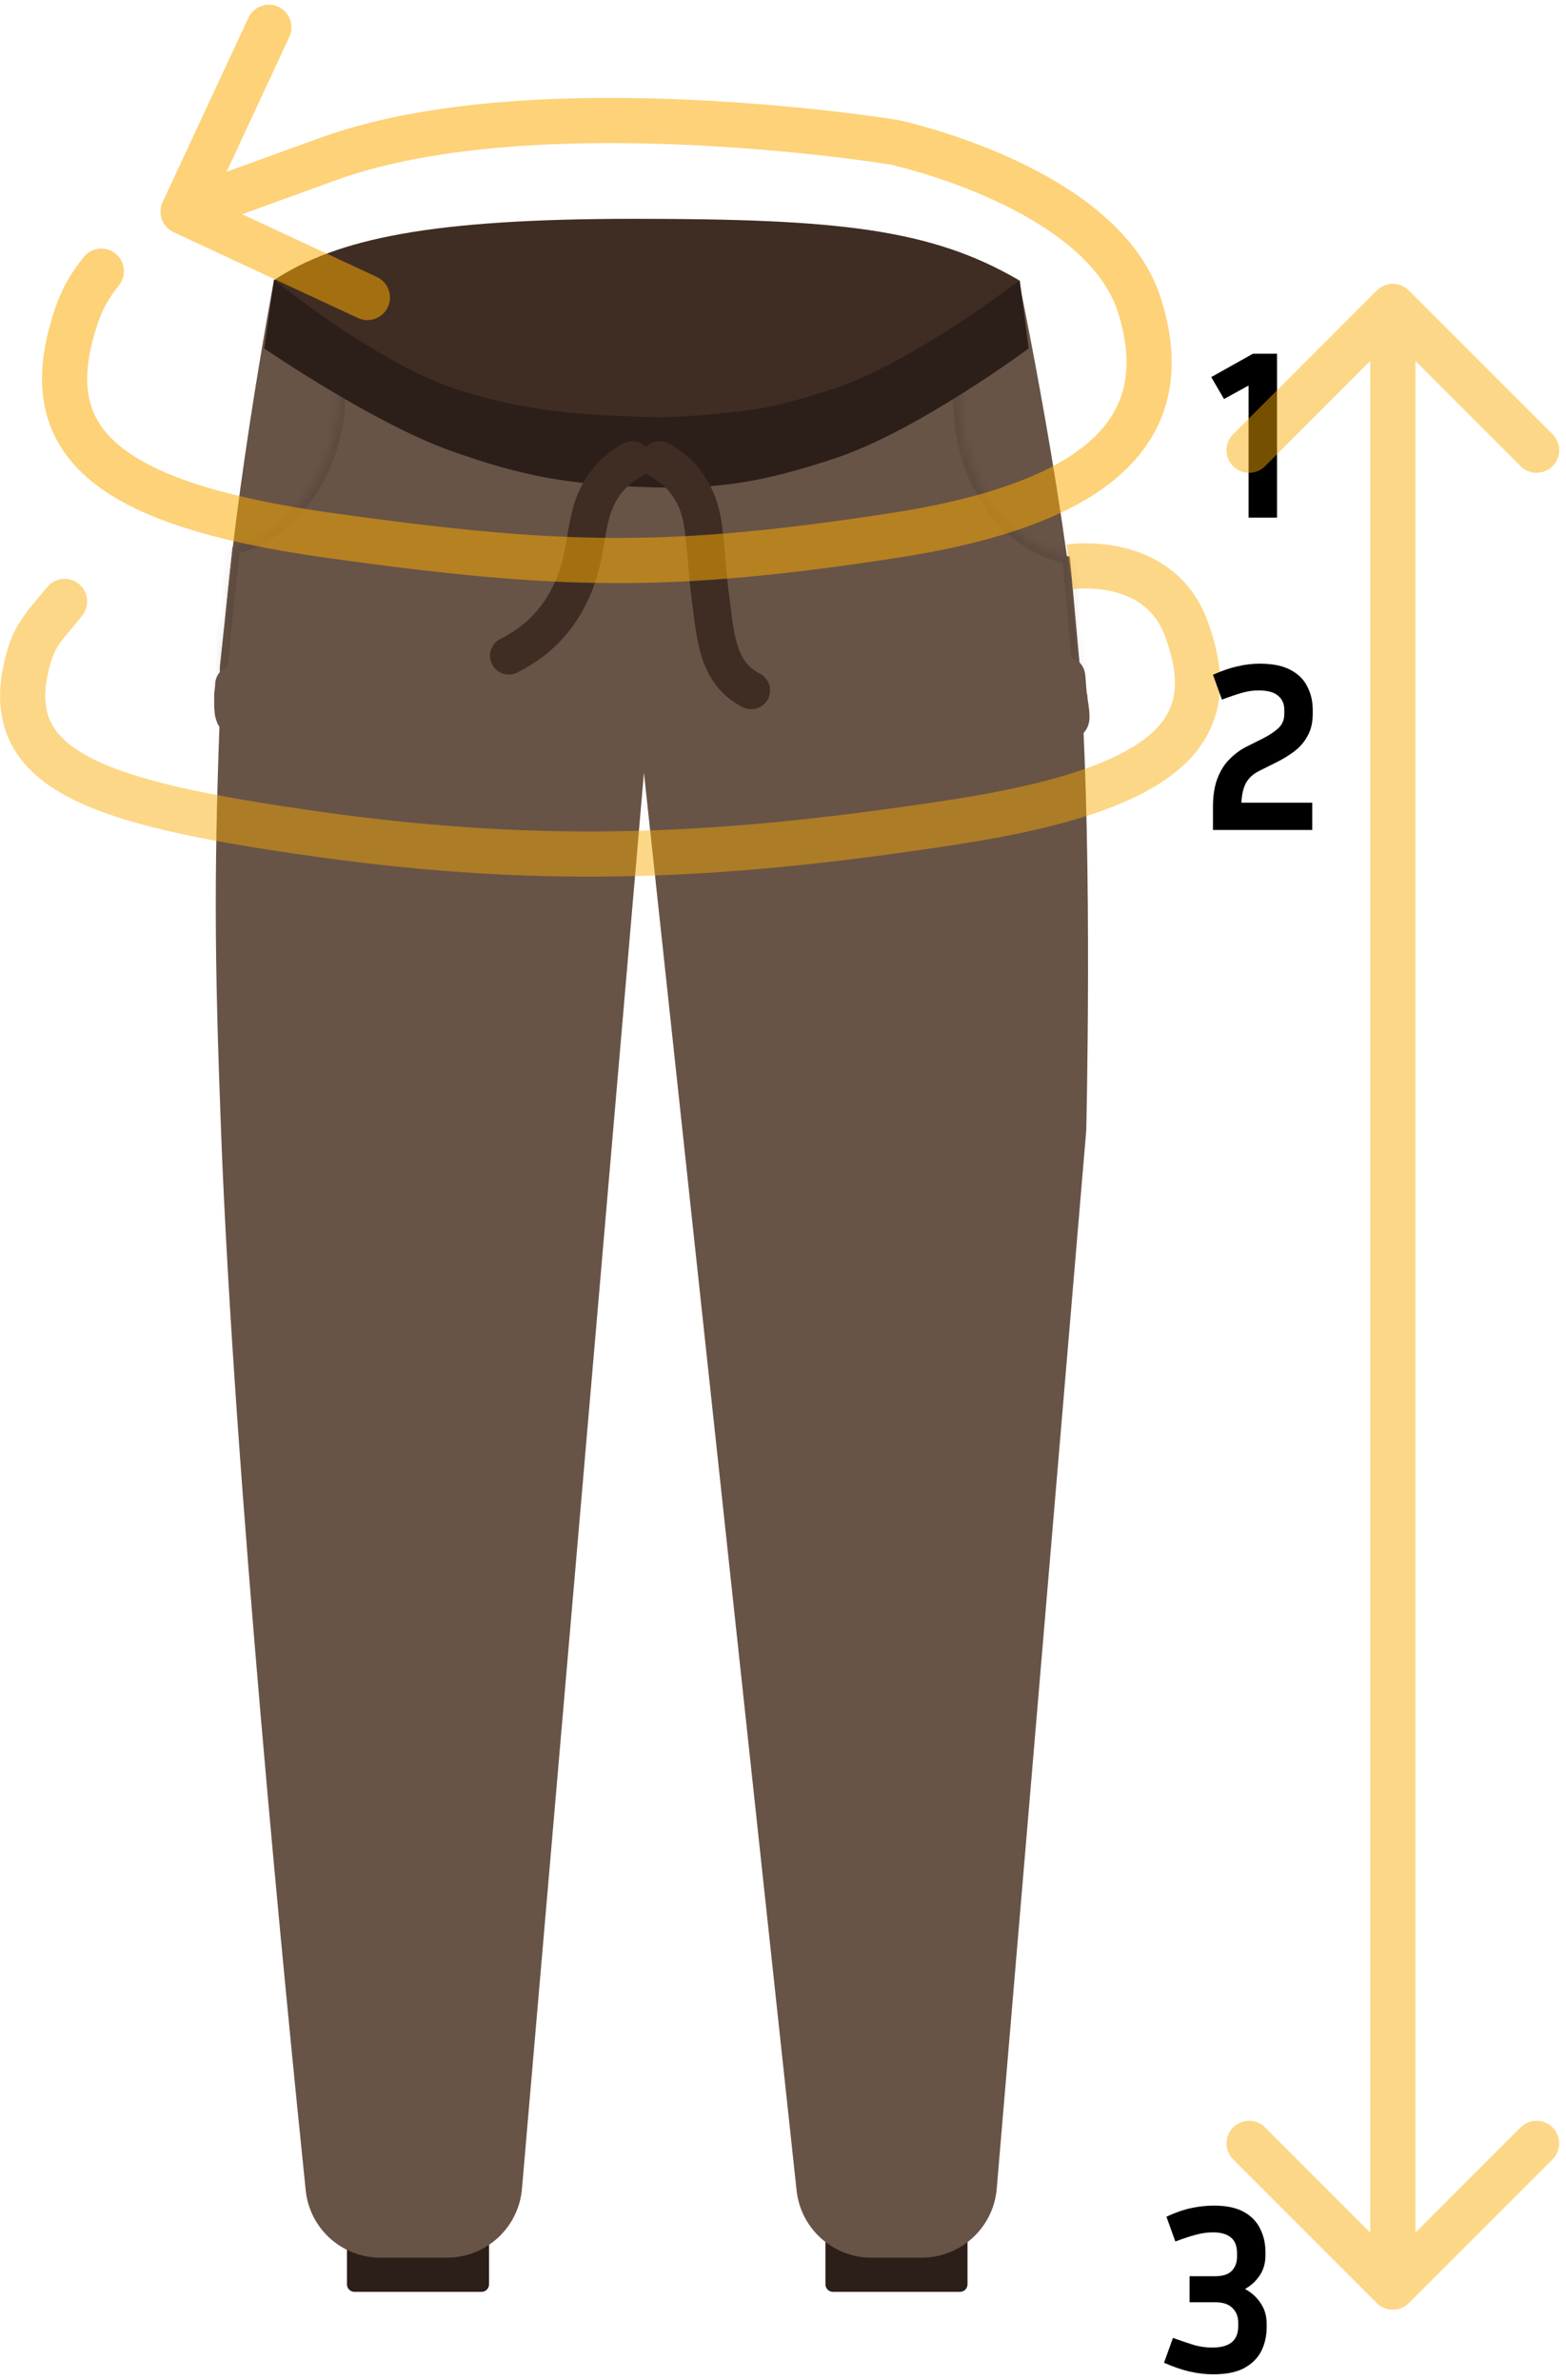 <svg width="208" height="316" viewBox="0 0 208 316" fill="none" xmlns="http://www.w3.org/2000/svg">
<path d="M109.634 290.912H128.508V303.291C128.508 303.843 128.061 304.291 127.508 304.291H110.634C110.082 304.291 109.634 303.843 109.634 303.291V290.912Z" fill="#2C1F19"/>
<path d="M46.082 290.912H64.957V303.291C64.957 303.843 64.509 304.291 63.957 304.291H47.082C46.53 304.291 46.082 303.843 46.082 303.291V290.912Z" fill="#2C1F19"/>
<path d="M135.318 37.189C135.318 48.511 111.186 61.92 84.228 61.92C57.269 61.92 36.392 48.511 36.392 37.189C44.852 31.657 57.269 29.053 84.228 29.053C111.186 29.053 123.603 30.355 135.318 37.189Z" fill="#3F2D24"/>
<mask id="mask0_178_63" style="mask-type:alpha" maskUnits="userSpaceOnUse" x="37" y="25" width="103" height="37">
<path d="M40.262 25.94C40.262 25.94 50.528 35.568 63.475 41.275C71.507 44.816 80.81 45.426 88.612 45.598C93.753 45.711 96.625 45.546 101.741 45.008C104.253 44.744 105.668 44.633 108.161 44.221C110.821 43.782 114.919 42.793 114.919 42.793C114.919 42.793 122.267 39.882 126.594 37.277C131.111 34.558 137.388 29.131 137.388 29.131L139.087 47.412C139.087 47.412 108.352 61.92 87.503 61.517C67.065 61.123 37.43 46.041 37.43 46.041L40.262 25.94Z" fill="#2C1F19"/>
</mask>
<g mask="url(#mask0_178_63)">
<g filter="url(#filter0_f_178_63)">
<path d="M34.837 36.849C34.837 36.849 45.167 46.567 58.195 52.327C66.278 55.9 75.639 56.515 83.49 56.688C88.664 56.802 91.554 56.635 96.702 56.092C99.229 55.825 100.653 55.712 103.162 55.297C105.839 54.852 109.962 53.854 109.962 53.854C109.962 53.854 117.357 50.915 121.712 48.285C126.257 45.54 132.574 40.061 132.574 40.061L134.283 58.515C134.283 58.515 103.353 73.162 82.372 72.758C61.806 72.362 31.986 57.141 31.986 57.141L34.837 36.849Z" fill="#2C1F19"/>
</g>
</g>
<path d="M36.392 37.189L46.154 44.999C46.154 44.999 52.895 49.011 57.544 50.856C67.835 54.941 75.296 55.369 85.529 55.412C95.882 55.456 105.746 54.415 115.468 50.856C125.189 47.298 135.318 37.189 135.318 37.189C135.318 37.189 142.145 69.792 143.56 90.883C145.151 114.594 144.277 150.108 144.277 150.108L132.389 290.595C131.951 295.773 127.621 299.752 122.425 299.752H115.748C110.639 299.752 106.352 295.902 105.805 290.823L85.529 102.598L69.328 290.61C68.882 295.781 64.555 299.752 59.365 299.752H55.041H50.523C45.415 299.752 41.131 295.906 40.606 290.825C38.06 266.161 31.087 195.888 29.358 150.108C28.461 126.344 28.394 114.963 29.358 90.883C30.202 69.806 36.392 37.189 36.392 37.189Z" fill="#685347"/>
<g filter="url(#filter1_d_178_63)">
<mask id="path-7-inside-1_178_63" fill="white">
<path fill-rule="evenodd" clip-rule="evenodd" d="M142.096 72.9C134.727 71.691 128.587 64.196 127.716 54.625C127.586 53.199 127.58 51.798 127.686 50.436L116.853 51.423C114.103 51.673 112.077 54.105 112.327 56.855L115.382 90.409C115.632 93.159 118.065 95.185 120.815 94.935L138.932 93.285C141.682 93.035 143.708 90.603 143.458 87.852L142.096 72.9Z"/>
</mask>
<path fill-rule="evenodd" clip-rule="evenodd" d="M142.096 72.9C134.727 71.691 128.587 64.196 127.716 54.625C127.586 53.199 127.58 51.798 127.686 50.436L116.853 51.423C114.103 51.673 112.077 54.105 112.327 56.855L115.382 90.409C115.632 93.159 118.065 95.185 120.815 94.935L138.932 93.285C141.682 93.035 143.708 90.603 143.458 87.852L142.096 72.9Z" fill="#685347"/>
<path d="M142.096 72.9L143.092 72.809L143.022 72.039L142.258 71.913L142.096 72.9ZM127.686 50.436L128.683 50.514L128.775 49.333L127.595 49.44L127.686 50.436ZM120.815 94.935L120.724 93.939L120.815 94.935ZM138.932 93.285L139.022 94.281L138.932 93.285ZM143.458 87.852L144.454 87.762L143.458 87.852ZM142.258 71.913C135.46 70.798 129.554 63.787 128.712 54.535L126.72 54.716C127.62 64.605 133.993 72.584 141.935 73.887L142.258 71.913ZM128.712 54.535C128.587 53.164 128.581 51.819 128.683 50.514L126.689 50.358C126.578 51.776 126.585 53.234 126.72 54.716L128.712 54.535ZM116.944 52.419L127.777 51.432L127.595 49.44L116.762 50.427L116.944 52.419ZM113.323 56.765C113.122 54.565 114.744 52.619 116.944 52.419L116.762 50.427C113.462 50.727 111.031 53.646 111.331 56.946L113.323 56.765ZM116.378 90.318L113.323 56.765L111.331 56.946L114.386 90.499L116.378 90.318ZM120.724 93.939C118.524 94.139 116.578 92.518 116.378 90.318L114.386 90.499C114.686 93.799 117.605 96.231 120.905 95.931L120.724 93.939ZM138.841 92.289L120.724 93.939L120.905 95.931L139.022 94.281L138.841 92.289ZM142.462 87.943C142.662 90.143 141.041 92.089 138.841 92.289L139.022 94.281C142.323 93.981 144.754 91.062 144.454 87.762L142.462 87.943ZM141.101 72.991L142.462 87.943L144.454 87.762L143.092 72.809L141.101 72.991Z" fill="black" fill-opacity="0.1" mask="url(#path-7-inside-1_178_63)"/>
</g>
<g filter="url(#filter2_d_178_63)">
<mask id="path-9-inside-2_178_63" fill="white">
<path fill-rule="evenodd" clip-rule="evenodd" d="M30.885 71.645C37.962 70.048 43.796 62.865 44.764 53.706C44.901 52.412 44.934 51.137 44.873 49.892L56.971 51.171C59.717 51.461 61.708 53.923 61.418 56.669L57.852 90.392C57.562 93.138 55.1 95.129 52.354 94.838L33.669 92.863C30.923 92.573 28.932 90.111 29.223 87.365L30.885 71.645Z"/>
</mask>
<path fill-rule="evenodd" clip-rule="evenodd" d="M30.885 71.645C37.962 70.048 43.796 62.865 44.764 53.706C44.901 52.412 44.934 51.137 44.873 49.892L56.971 51.171C59.717 51.461 61.708 53.923 61.418 56.669L57.852 90.392C57.562 93.138 55.1 95.129 52.354 94.838L33.669 92.863C30.923 92.573 28.932 90.111 29.223 87.365L30.885 71.645Z" fill="#685347"/>
<path d="M30.885 71.645L29.89 71.54L29.965 70.828L30.665 70.67L30.885 71.645ZM44.873 49.892L43.874 49.941L43.816 48.775L44.978 48.898L44.873 49.892ZM61.418 56.669L62.412 56.774L61.418 56.669ZM57.852 90.392L56.858 90.287L57.852 90.392ZM30.665 70.67C37.229 69.188 42.835 62.439 43.77 53.601L45.758 53.811C44.756 63.291 38.694 70.908 31.105 72.621L30.665 70.67ZM43.77 53.601C43.901 52.358 43.933 51.135 43.874 49.941L45.871 49.843C45.936 51.139 45.901 52.466 45.758 53.811L43.77 53.601ZM56.866 52.166L44.768 50.886L44.978 48.898L57.076 50.177L56.866 52.166ZM60.423 56.564C60.656 54.367 59.063 52.398 56.866 52.166L57.076 50.177C60.372 50.525 62.761 53.479 62.412 56.774L60.423 56.564ZM56.858 90.287L60.423 56.564L62.412 56.774L58.847 90.497L56.858 90.287ZM52.459 93.844C54.656 94.076 56.626 92.483 56.858 90.287L58.847 90.497C58.498 93.792 55.545 96.181 52.249 95.833L52.459 93.844ZM33.774 91.868L52.459 93.844L52.249 95.833L33.564 93.857L33.774 91.868ZM30.217 87.47C29.985 89.667 31.578 91.636 33.774 91.868L33.564 93.857C30.269 93.509 27.88 90.555 28.228 87.26L30.217 87.47ZM31.879 71.75L30.217 87.47L28.228 87.26L29.89 71.54L31.879 71.75Z" fill="black" fill-opacity="0.1" mask="url(#path-9-inside-2_178_63)"/>
</g>
<path d="M31.147 91.905C31.325 92.168 31.365 92.51 31.415 92.818C31.434 92.935 31.454 93.089 31.452 93.212C31.448 93.475 31.402 93.742 31.36 94C31.313 94.288 31.262 94.576 31.206 94.862C31.204 94.873 31.183 94.977 31.177 94.994C31.175 95.002 31.174 95.015 31.166 95.016C31.159 95.017 31.157 95.005 31.154 94.999C31.146 94.978 31.141 94.957 31.134 94.936C31.081 94.766 31 94.596 30.999 94.415C30.998 94.318 30.997 94.221 31.005 94.123C31.012 94.031 31.019 93.939 31.034 93.847C31.049 93.754 31.075 93.654 31.068 93.559C31.061 93.457 31.05 93.363 31.065 93.261C31.074 93.198 31.059 93.147 31.05 93.085C31.04 93.023 31.043 92.962 31.036 92.9C31.03 92.839 31.015 92.779 31.015 92.718C31.013 92.606 31.006 92.488 31.037 92.38C31.051 92.332 31.053 92.283 31.053 92.234C31.056 92.106 31.069 91.978 31.069 91.85C31.069 91.732 31.044 91.614 31.064 91.496C31.092 91.327 31.174 91.195 31.287 91.071" stroke="#685347" stroke-width="5" stroke-linecap="round"/>
<path d="M31.638 94.089C31.541 94.076 31.431 94.014 31.345 93.977C31.223 93.925 31.098 93.86 30.968 93.828C30.924 93.817 30.974 93.722 30.975 93.687C30.977 93.636 30.958 93.594 30.952 93.545C30.946 93.499 30.944 93.454 30.944 93.408C30.944 93.242 30.952 93.076 30.952 92.911" stroke="#685347" stroke-width="5" stroke-linecap="round"/>
<path d="M30.999 92.623C30.985 92.624 30.971 92.633 30.957 92.63C30.949 92.628 30.96 92.564 30.96 92.553C30.96 92.479 30.952 92.404 30.952 92.33C30.952 92.221 30.952 92.112 30.97 92.004C30.998 91.826 31.034 91.646 31.05 91.466C31.067 91.275 31.071 91.083 31.077 90.892" stroke="#685347" stroke-width="5" stroke-linecap="round"/>
<path d="M60.346 87.425C60.09 84.562 60.515 81.63 60.635 78.774C60.697 77.298 60.791 75.82 60.746 74.343C60.722 73.572 60.714 72.767 60.431 72.05C60.353 71.855 59.951 71.818 59.807 71.97C59.452 72.345 59.33 72.89 59.169 73.38C58.717 74.761 58.632 76.005 58.484 77.448C58.273 79.501 58.055 81.555 57.843 83.608C57.796 84.073 57.754 84.538 57.725 85.004C57.704 85.357 57.69 85.71 57.694 86.063C57.696 86.215 57.636 86.409 57.742 86.518C57.813 86.59 57.846 86.34 57.867 86.241C58.074 85.299 58.544 82.159 58.614 81.678C58.806 80.348 58.99 79.017 59.16 77.683C59.435 75.517 59.595 73.337 59.908 71.176C59.927 71.047 60.032 70.681 60.048 70.81C60.131 71.485 60.102 72.169 60.115 72.849C60.137 73.947 60.151 75.045 60.154 76.143C60.16 78.493 60.153 80.854 60.031 83.202C60.025 83.328 59.993 83.706 60 83.579C60.045 82.676 60.197 81.086 60.255 80.451C60.641 76.239 61.133 72.032 61.446 67.814C61.488 67.253 61.667 66.668 61.511 66.127C61.428 65.839 61.276 66.683 61.203 66.974C60.978 67.867 60.798 68.772 60.616 69.674C60.367 70.903 60.141 72.136 59.911 73.368C59.666 74.677 59.044 78.617 59.16 77.291C59.23 76.484 59.371 75.685 59.475 74.882C59.855 71.943 60.47 67.417 60.698 64.481C60.765 63.608 61.03 62.682 60.746 61.853C60.603 61.439 60.318 62.628 60.207 63.052C59.837 64.456 59.585 65.889 59.307 67.314C58.771 70.053 58.333 72.804 57.877 75.556" stroke="#685347" stroke-width="5" stroke-linecap="round"/>
<path d="M62.425 68.538C61.863 65.629 61.003 62.784 60.26 59.918" stroke="#685347" stroke-width="5" stroke-linecap="round"/>
<path d="M61.992 65.16C61.972 64.337 61.952 63.515 61.908 62.693C61.883 62.225 61.86 61.757 61.814 61.29C61.153 54.608 62.035 63.442 61.516 59.919" stroke="#685347" stroke-width="5" stroke-linecap="round"/>
<path d="M32.646 92.224C36.389 92.494 37.709 92.553 41.479 92.977C45.231 93.399 48.95 94.062 52.7 94.488C53.571 94.587 54.799 94.792 55.708 94.469C56.908 94.042 57.199 92.691 57.417 91.593C57.569 90.823 57.72 89.244 57.787 88.46C57.888 87.282 57.882 86.071 58.054 84.9C58.065 84.825 58.124 84.613 58.136 84.688C58.235 85.285 58.124 87.491 58.115 87.653C58.06 88.576 57.983 89.497 57.893 90.417C57.781 91.564 57.631 94.038 56.949 95.182C56.11 96.589 55.001 96.275 53.565 96.096C52.473 95.959 51.401 95.692 50.32 95.487C46.792 94.817 46.166 94.619 42.641 94.206C40.607 93.968 38.585 93.933 36.547 93.811C36.095 93.784 35.71 93.718 35.278 93.629C34.419 93.453 31.808 93.16 32.658 93.374C33.23 93.519 33.81 93.629 34.389 93.748C42.314 95.371 33.6 93.532 43.139 95.517C44.814 95.866 46.487 96.225 48.161 96.583C49.47 96.863 50.78 97.142 52.087 97.433C52.621 97.551 53.181 97.594 53.683 97.812C53.963 97.933 53.075 97.769 52.773 97.73C51.677 97.586 50.584 97.418 49.49 97.263C45.973 96.761 42.455 96.261 38.941 95.733C38.18 95.618 35.975 95.28 35.132 95.15C34.284 95.019 31.74 94.69 32.598 94.701C33.741 94.715 37.663 95.084 37.862 95.103C39.647 95.27 41.427 95.478 43.212 95.636C45.449 95.834 51.212 96.402 53.689 96.055C54.719 95.91 55.773 95.599 56.627 95.006C58.238 93.888 58.304 92.271 58.731 90.597C58.868 90.061 58.914 89.491 59.153 88.992C59.514 88.235 59.323 90.68 59.189 91.508C59.057 92.328 58.952 93.177 58.603 93.931C58.505 94.145 58.027 94.419 57.948 94.197C57.613 93.261 57.667 92.224 57.637 91.23C57.585 89.498 57.704 85.833 57.989 83.879C57.997 83.824 58.147 83.832 58.154 83.886C58.228 84.47 58.181 85.062 58.212 85.65C58.226 85.917 58.044 86.551 58.291 86.448C58.579 86.327 58.415 85.834 58.494 85.531C58.745 84.573 58.73 84.215 59.027 85.345C59.166 85.873 59.258 87.273 59.628 86.87C59.838 86.641 59.842 86.285 59.939 85.99C60.018 85.749 60.057 85.494 60.154 85.26C60.185 85.185 60.256 85.025 60.315 85.079C60.428 85.182 60.425 85.368 60.438 85.519C60.535 86.653 60.423 88.275 60.358 89.312C60.312 90.045 60.255 90.777 60.185 91.508C59.942 94.016 60.192 90.663 60.072 91.432" stroke="#685347" stroke-width="5" stroke-linecap="round"/>
<path d="M118.222 91.725C118.21 92.151 118.021 93.333 117.84 92.946C117.559 92.347 117.401 91.694 117.242 91.051C117.035 90.208 116.877 89.353 116.746 88.494C116.681 88.066 116.428 87.564 116.657 87.197C116.854 86.882 116.832 87.921 116.874 88.291C116.989 89.318 117.064 90.35 117.128 91.382C117.192 92.411 117.226 93.442 117.255 94.473C117.325 96.993 117.139 94.335 117.103 93.964C117.036 93.287 116.754 89.856 116.441 88.952C115.97 87.59 115.767 91.785 115.792 93.226C115.796 93.45 115.822 94.095 115.907 93.888C116.107 93.399 116.098 92.848 116.161 92.323C116.268 91.439 116.369 90.553 116.416 89.665C116.436 89.276 116.687 86.742 115.907 88.672C115.614 89.397 115.423 90.16 115.207 90.911C115.084 91.339 114.472 92.365 114.889 92.209C115.348 92.037 115.247 91.297 115.411 90.835C115.462 90.691 116.937 86.055 117.459 85.543C118.457 84.564 117.731 88.33 117.726 89.728C117.719 91.558 117.229 93.903 119.112 94.829C120.468 95.496 123.016 96.856 123.997 94.6C124.331 93.832 122.369 94.991 121.555 95.185C120.826 95.359 118.657 95.746 119.316 95.389C119.758 95.149 121.549 94.66 121.822 94.587C122.137 94.504 122.45 94.354 122.776 94.371C123.452 94.406 121.553 94.981 120.893 95.134C119.966 95.349 119.217 95.588 118.909 94.448C118.799 94.042 118.908 93.605 118.96 93.188C118.977 93.048 119.039 92.673 119.112 92.794C119.286 93.079 119.205 93.459 119.316 93.773C119.607 94.598 119.776 95.454 120.919 95.058C121.671 94.798 121.947 93.497 122.725 93.557C124.166 93.668 125.556 93.799 127.012 93.799C127.186 93.799 127.689 93.734 127.533 93.811C126.669 94.244 125.635 94.176 124.684 94.346C123.958 94.475 121.792 94.895 122.496 94.676C122.527 94.667 125.516 94.092 125.269 94.18C124.793 94.35 122.932 94.858 122.407 94.918C121.339 95.041 124.397 93.93 125.473 93.913C125.841 93.907 125.193 94.614 124.938 94.88C124.813 95.011 124.451 95.22 124.608 95.312C125.215 95.669 125.949 94.881 126.605 94.626C128.183 94.012 126.283 94.971 127.712 94.931C128.074 94.921 132.265 93.831 131.846 93.43C131.579 93.174 129.744 93.457 129.543 93.557C128.64 94.009 132.621 93.347 132.469 94.346C132.415 94.7 131.819 94.678 131.464 94.727C130.956 94.799 130.382 94.934 129.925 94.702C128.728 94.094 132.093 92.061 132.342 91.687C132.672 91.192 131.111 91.861 130.637 92.221C128.647 93.735 132.96 93.08 133.003 93.074C135.696 92.693 129.245 93.344 133.232 93.379C134.043 93.386 135.097 93.331 135.942 93.252C136.377 93.211 134.226 93.465 134.632 93.303C135.336 93.021 136.104 92.933 136.845 92.768C139.155 92.256 136.749 93.57 136.094 94.002C135.799 94.197 133.612 95.627 132.952 95.936C131.579 96.58 135.464 94.234 136.718 93.379C138.59 92.102 136.449 93.804 136.247 94.04C136.145 94.16 135.85 94.476 136.005 94.448C136.695 94.32 137.045 93.501 137.506 92.972C137.778 92.66 138.213 91.699 138.371 92.081C138.564 92.546 138.486 93.887 138.333 94.371C138.215 94.747 138.116 93.612 137.99 93.239C137.388 91.462 137.179 94.258 137.15 94.473C137.093 94.904 137.225 96.142 136.998 95.77C136.167 94.413 135.6 94.257 133.894 94.842C131.467 95.674 126.456 99.088 126.185 94.269C126.127 93.243 126.433 93.345 125.613 94.015C125.395 94.193 125.215 94.469 124.938 94.524C124.726 94.566 124.772 93.755 124.659 93.939C124.369 94.408 124.407 95.119 125.244 95.109C127.714 95.078 129.263 93.559 131.655 94.982C131.815 95.077 132.082 95.548 132.062 95.363C132.019 94.971 131.864 94.555 131.579 94.282C128.876 91.705 125.451 94.998 122.7 95.592C118.678 96.461 118.258 92.791 117.332 89.906C116.523 87.39 115.793 84.861 115.016 82.337" stroke="#685347" stroke-width="3" stroke-linecap="round"/>
<path d="M126.465 94.015C123.011 94.111 122.128 94.691 119.087 92.361C117.807 91.381 116.828 90.053 115.83 88.787C114.715 87.371 112.404 82.51 112.892 84.246C113.721 87.195 115.898 90.889 117.688 93.328C119.769 96.166 121.422 95.687 123.997 93.862C125.256 92.97 128.113 89.864 127.915 91.394C127.621 93.666 125.202 96.09 122.839 96.025C117.947 95.89 114.665 90.592 113.286 86.561C112.944 85.56 112.713 84.435 112.955 83.406C113.29 81.986 115.031 85.586 115.5 86.968C115.966 88.345 116.237 89.781 116.594 91.191C117.048 92.989 117.19 94.361 117.001 91.394C116.906 89.905 116.759 88.419 116.657 86.93C116.556 85.451 116.452 83.971 116.39 82.49C116.368 81.956 116.155 80.414 116.403 80.887C116.736 81.523 116.618 82.308 116.67 83.024C116.694 83.354 117.118 88.677 116.619 89.715C116.476 90.014 114.837 86.671 114.736 87.235C114.603 87.982 115.011 94.551 115.296 94.422C115.837 94.177 115.719 93.303 115.818 92.718C115.888 92.295 116.35 88.584 115.983 87.655C115.21 85.698 115.608 92.407 117.128 93.862C118.912 95.57 119.208 92.418 120.41 92.679C120.858 92.777 121.126 93.261 121.529 93.481C122.238 93.866 122.946 94.297 123.73 94.486C124.526 94.677 125.373 94.712 126.185 94.6C126.734 94.525 127.212 94.179 127.711 93.939C127.917 93.84 128.086 93.495 128.297 93.582C128.881 93.826 128.197 95.709 128.576 95.987C128.731 96.1 129.729 94.738 130.281 95.134C130.827 95.526 129.504 95.611 129.454 95.605C127.611 95.375 127.37 95.176 125.88 93.124C122.363 88.284 119.936 82.597 117.153 77.326C116.615 76.305 116.075 75.286 115.525 74.272C115.181 73.638 114.366 71.938 114.126 72.619C113.561 74.218 113.676 77.096 114.062 78.737C114.669 81.314 113.869 73.439 113.541 70.812C113.447 70.065 113.44 69.28 113.146 68.586C112.624 67.354 112.879 71.256 112.905 72.593C112.926 73.68 112.944 74.767 113.032 75.85C113.054 76.129 113.11 76.914 113.235 76.664C113.512 76.11 113.46 75.446 113.541 74.832C113.919 71.964 114.35 68.975 113.986 66.08C113.826 64.813 113.319 63.656 113.057 62.417C112.715 60.799 113.113 62.04 113.286 62.951C113.443 63.778 114.722 69.585 113.846 69.935C113.632 70.02 113.716 69.49 113.693 69.261C113.541 67.689 113.519 65.496 113.464 63.969C113.428 62.944 113.43 59.952 112.955 63.129C112.858 63.781 112.782 64.435 112.701 65.088C112.642 65.563 112.6 66.039 112.536 66.513C112.515 66.667 112.6 66.996 112.447 66.971C112.316 66.949 112.251 64.515 112.218 64.35C111.784 62.18 111.907 68.821 112.345 70.991C114.359 80.969 118.86 89.003 126.885 95.414C127.462 95.876 137.991 104.175 139.643 98.722C139.704 98.522 139.812 91.491 138.74 91.636C138.377 91.685 138.391 92.288 138.295 92.641C138.139 93.216 137.826 94.927 138.142 94.422C138.301 94.168 138.887 91.578 139.453 91.942C139.589 92.029 139.853 93.578 140.101 93.023C140.426 92.297 140.366 92.781 140.547 93.684C141.234 97.12 140.441 90.007 141.462 93.315C142.447 96.506 141.867 92.348 141.679 91.369C141.563 90.769 141.577 92.589 141.577 93.201C141.577 93.481 141.577 93.761 141.577 94.04C141.577 94.236 141.577 93.65 141.577 93.455C141.577 92.275 141.492 91.058 141.59 89.881C141.656 89.086 141.763 91.467 141.857 92.26C141.973 93.238 142.213 94.259 142.213 95.249C142.213 96.062 141.248 95.654 140.737 95.541C137.503 94.83 134.473 93.991 131.146 93.837C130.87 93.824 126.213 93.348 127.381 94.269C128.472 95.13 129.982 95.388 131.324 95.491C133.885 95.686 131.327 95.083 131.095 94.982C128.487 93.849 127.643 91.288 126.897 88.723C126.55 87.53 126.28 86.312 126.083 85.085C124.735 76.686 126.505 86.501 126.007 80.277" stroke="#685347" stroke-width="5" stroke-linecap="round"/>
<path d="M123.488 96.992C121.741 96.166 120.096 95.373 118.705 93.951C115.116 90.281 114.839 85.875 113.795 81.154C113.336 79.08 113.082 78.9 112.447 76.944C112.144 76.013 111.511 73.147 111.696 74.107C112.848 80.097 114.082 86.048 116.314 91.751C116.994 93.49 119.845 98.26 118.603 96.864C117.142 95.221 117.092 94.828 115.627 92.972C115.166 92.388 114.011 90.465 114.228 92.692C114.342 93.873 115.617 99.67 115.856 100.579C116.477 102.938 116.651 103.062 116.695 100.604C116.776 96.13 116.619 91.62 116.619 87.146" stroke="#685347" stroke-width="5" stroke-linecap="round"/>
<path d="M108.605 77.987C108.662 74.03 109.456 70.168 110.157 66.284C110.377 65.066 110.666 63.882 110.666 62.646C110.666 61.358 111.537 61.65 112.727 61.501" stroke="#685347" stroke-width="5" stroke-linecap="round"/>
<path d="M36.397 37.135C36.397 37.135 49.662 47.945 60.178 51.518C69.525 54.693 77.422 55.067 85.264 55.34C90.255 55.514 94.248 55.027 98.166 54.623C102.174 54.211 106.105 53.145 110.948 51.518C121.589 47.941 135.437 37.183 135.437 37.183L136.632 46.261C136.632 46.261 121.895 57.208 110.948 60.835C101.322 64.025 95.397 65.057 85.264 64.658C75.223 64.263 69.411 63.238 59.939 59.88C49.596 56.212 35.092 46.261 35.092 46.261L36.397 37.135Z" fill="#2C1F19"/>
<path d="M84.022 61.074C81.247 62.495 79.343 65.055 78.53 68.059C77.852 70.564 77.673 73.174 76.945 75.666C75.442 80.807 72.364 84.673 67.585 87.063" stroke="#3F2D24" stroke-width="5" stroke-linecap="round"/>
<path d="M87.599 61.08C90.341 62.491 92.223 65.033 93.027 68.015C93.697 70.502 93.898 75.893 94.289 78.76C95.005 84.016 95.06 89.289 99.784 91.662" stroke="#3F2D24" stroke-width="5" stroke-linecap="round"/>
<path d="M142.221 91.431C142.349 91.566 142.473 91.708 142.619 91.825C142.663 91.86 142.665 91.916 142.667 91.969C142.671 92.058 142.728 92.118 142.762 92.194C142.776 92.224 142.798 92.249 142.814 92.277C142.84 92.323 142.836 92.388 142.836 92.438C142.837 92.558 142.833 92.683 142.816 92.801C142.795 92.954 142.831 93.078 142.861 93.228C142.887 93.361 142.911 93.502 142.915 93.638C142.93 94.149 142.945 94.659 142.945 95.171" stroke="#685347" stroke-width="3" stroke-linecap="round"/>
<path d="M142.608 91.461C142.726 91.516 142.735 91.678 142.737 91.793C142.739 91.892 142.757 91.981 142.777 92.078C142.788 92.132 142.787 92.186 142.799 92.24C142.82 92.335 142.839 92.394 142.895 92.474C142.944 92.545 142.945 92.638 142.945 92.722C142.945 92.835 142.935 92.947 142.935 93.059C142.935 93.113 142.934 93.168 142.935 93.222C142.937 93.305 142.963 93.384 142.967 93.467C142.977 93.652 142.987 93.828 143.018 94.011C143.069 94.312 142.991 94.623 142.925 94.913" stroke="#685347" stroke-width="3" stroke-linecap="round"/>
<path d="M15.818 37.857C16.841 36.554 16.614 34.668 15.311 33.645C14.008 32.622 12.122 32.849 11.099 34.152L15.818 37.857ZM21.6 26.84C20.901 28.342 21.552 30.126 23.054 30.825L47.533 42.219C49.035 42.918 50.819 42.267 51.519 40.765C52.218 39.263 51.567 37.478 50.065 36.779L28.306 26.652L38.433 4.893C39.133 3.391 38.481 1.606 36.979 0.907C35.477 0.208 33.693 0.859 32.994 2.361L21.6 26.84ZM151.368 40.613L154.231 39.718L151.368 40.613ZM118.783 18.89L119.412 15.956L119.34 15.941L119.267 15.929L118.783 18.89ZM43.739 21.057L44.756 23.879L43.739 21.057ZM9.838 42.917L6.972 42.032L9.838 42.917ZM43.324 74.057C74.179 78.37 88.958 78.71 119.239 74.051L118.327 68.121C88.704 72.678 74.519 72.359 44.155 68.115L43.324 74.057ZM119.239 74.051C134.393 71.72 144.514 67.629 150.192 61.676C156.138 55.442 156.734 47.726 154.231 39.718L148.504 41.508C150.572 48.124 149.851 53.341 145.85 57.535C141.581 62.011 133.124 65.844 118.327 68.121L119.239 74.051ZM154.231 39.718C151.349 30.495 142.095 24.598 134.475 21.1C130.551 19.299 126.803 18.019 124.044 17.189C122.661 16.773 121.517 16.468 120.713 16.266C120.311 16.165 119.994 16.089 119.773 16.038C119.662 16.012 119.576 15.992 119.515 15.979C119.485 15.972 119.461 15.967 119.443 15.963C119.435 15.961 119.428 15.96 119.423 15.959C119.42 15.958 119.418 15.957 119.416 15.957C119.415 15.957 119.414 15.957 119.413 15.957C119.412 15.956 119.412 15.956 118.783 18.89C118.154 21.823 118.154 21.823 118.153 21.823C118.153 21.823 118.153 21.823 118.153 21.823C118.153 21.823 118.153 21.823 118.154 21.823C118.155 21.823 118.158 21.824 118.163 21.825C118.172 21.827 118.188 21.83 118.21 21.835C118.254 21.845 118.324 21.861 118.417 21.883C118.603 21.926 118.884 21.993 119.248 22.084C119.975 22.267 121.031 22.549 122.317 22.935C124.895 23.71 128.368 24.899 131.972 26.553C139.411 29.968 146.449 34.932 148.504 41.508L154.231 39.718ZM118.783 18.89C119.267 15.929 119.267 15.929 119.266 15.929C119.266 15.929 119.265 15.928 119.264 15.928C119.261 15.928 119.259 15.928 119.255 15.927C119.248 15.926 119.239 15.924 119.226 15.922C119.201 15.918 119.164 15.912 119.116 15.905C119.021 15.89 118.881 15.868 118.699 15.84C118.334 15.784 117.8 15.704 117.113 15.605C115.739 15.409 113.752 15.141 111.284 14.852C106.351 14.273 99.482 13.605 91.737 13.251C76.365 12.548 57.098 13.055 42.722 18.235L44.756 23.879C57.952 19.125 76.206 18.547 91.463 19.245C99.033 19.591 105.756 20.244 110.585 20.811C112.998 21.094 114.935 21.355 116.265 21.545C116.93 21.64 117.443 21.717 117.787 21.77C117.96 21.797 118.09 21.817 118.176 21.831C118.219 21.837 118.25 21.843 118.271 21.846C118.281 21.848 118.289 21.849 118.293 21.849C118.296 21.85 118.297 21.85 118.298 21.85C118.299 21.85 118.299 21.85 118.299 21.85C118.299 21.85 118.299 21.85 118.783 18.89ZM42.722 18.235C38.77 19.659 33.911 21.422 30.043 22.829C28.109 23.532 26.421 24.147 25.217 24.586C24.615 24.805 24.134 24.98 23.803 25.101C23.638 25.161 23.51 25.208 23.424 25.239C23.381 25.255 23.348 25.267 23.326 25.275C23.314 25.279 23.306 25.282 23.301 25.284C23.298 25.285 23.296 25.286 23.294 25.286C23.294 25.287 23.293 25.287 23.293 25.287C23.293 25.287 23.292 25.287 23.292 25.287C23.292 25.287 23.292 25.287 24.32 28.105C25.348 30.924 25.348 30.924 25.348 30.924C25.349 30.924 25.349 30.924 25.349 30.924C25.349 30.924 25.35 30.923 25.35 30.923C25.352 30.923 25.354 30.922 25.357 30.921C25.362 30.919 25.37 30.916 25.381 30.912C25.404 30.904 25.436 30.892 25.479 30.876C25.566 30.845 25.693 30.798 25.858 30.738C26.189 30.617 26.669 30.442 27.271 30.223C28.474 29.785 30.16 29.171 32.094 28.468C35.961 27.062 40.812 25.301 44.756 23.879L42.722 18.235ZM11.099 34.152C8.991 36.838 7.979 38.769 6.972 42.032L12.705 43.802C13.495 41.241 14.164 39.965 15.818 37.857L11.099 34.152ZM6.972 42.032C5.705 46.133 5.204 50.057 5.889 53.721C6.588 57.455 8.476 60.682 11.561 63.388C17.522 68.616 27.979 71.912 43.324 74.057L44.155 68.115C28.89 65.981 20.035 62.84 15.517 58.877C13.363 56.987 12.22 54.93 11.787 52.617C11.341 50.234 11.61 47.348 12.705 43.802L6.972 42.032Z" fill="#FAAA00" fill-opacity="0.53"/>
<path fill-rule="evenodd" clip-rule="evenodd" d="M160.394 82.454C158.099 76.209 153.198 73.65 149.151 72.695C147.15 72.223 145.309 72.123 143.978 72.136C143.308 72.143 142.753 72.179 142.355 72.214C142.156 72.232 141.995 72.25 141.877 72.265C141.818 72.272 141.77 72.278 141.733 72.283L141.687 72.29L141.67 72.292L141.663 72.293L141.66 72.294C141.659 72.294 141.657 72.294 142.109 75.26C142.561 78.226 142.56 78.226 142.559 78.226L142.56 78.226C142.57 78.225 142.586 78.223 142.608 78.22C142.665 78.213 142.761 78.202 142.891 78.19C143.152 78.167 143.547 78.141 144.039 78.136C145.033 78.126 146.368 78.203 147.773 78.535C150.54 79.188 153.373 80.744 154.762 84.523C155.851 87.485 156.231 89.893 155.983 91.887C155.746 93.79 154.91 95.531 153.116 97.2C149.291 100.758 141.24 103.88 126.286 106.181C96.535 110.758 73.142 112.048 42.898 107.82C27.479 105.665 17.254 103.528 11.438 100.288C8.636 98.727 7.168 97.074 6.499 95.308C5.821 93.515 5.774 91.102 6.84 87.65C7.337 86.04 8.094 85.141 9.339 83.661L9.339 83.661C9.802 83.111 10.332 82.481 10.941 81.705C11.964 80.402 11.737 78.516 10.434 77.493C9.131 76.47 7.245 76.697 6.222 78C5.915 78.391 5.569 78.798 5.202 79.229L5.202 79.229C3.758 80.927 1.997 82.996 1.107 85.879C-0.188 90.074 -0.429 93.953 0.888 97.431C2.214 100.936 4.93 103.531 8.519 105.53C15.485 109.41 26.877 111.639 42.067 113.763C73.043 118.093 97.046 116.75 127.198 112.111C142.196 109.804 151.919 106.508 157.202 101.594C159.962 99.027 161.514 96.019 161.937 92.63C162.348 89.331 161.661 85.903 160.394 82.454ZM142.553 78.227L142.557 78.226L142.553 78.227L142.549 78.228L142.553 78.227Z" fill="#FAAA00" fill-opacity="0.47"/>
<path d="M160.881 50.067L166.417 46.963H169.617V68.723H165.841V51.187L162.577 52.979L160.881 50.067Z" fill="black"/>
<path d="M174.295 110.195H161.111V107.155C161.111 105.619 161.314 104.339 161.719 103.315C162.124 102.269 162.668 101.416 163.351 100.755C164.034 100.072 164.78 99.528 165.591 99.123L167.767 98.035C168.599 97.608 169.271 97.16 169.783 96.691C170.316 96.2 170.583 95.571 170.583 94.803V94.227C170.583 93.437 170.306 92.819 169.751 92.371C169.218 91.901 168.354 91.667 167.159 91.667C166.434 91.667 165.698 91.773 164.951 91.987C164.226 92.2 163.34 92.499 162.295 92.883L161.111 89.587C162.306 89.053 163.394 88.68 164.375 88.467C165.378 88.232 166.348 88.115 167.287 88.115C169.015 88.115 170.391 88.392 171.415 88.947C172.46 89.501 173.207 90.248 173.655 91.187C174.124 92.104 174.359 93.117 174.359 94.227V94.803C174.359 95.955 174.124 96.936 173.655 97.747C173.207 98.557 172.61 99.24 171.863 99.795C171.116 100.349 170.306 100.84 169.431 101.267L167.255 102.355C166.466 102.739 165.879 103.272 165.495 103.955C165.132 104.637 164.93 105.512 164.887 106.579H174.295V110.195Z" fill="black"/>
<path d="M168.241 308.999C168.241 310.129 168.006 311.175 167.537 312.135C167.068 313.073 166.31 313.831 165.265 314.407C164.241 314.961 162.865 315.239 161.137 315.239C160.156 315.239 159.132 315.121 158.065 314.887C157.02 314.652 155.868 314.257 154.609 313.703L155.793 310.407C156.924 310.812 157.873 311.132 158.641 311.367C159.43 311.58 160.22 311.687 161.009 311.687C162.14 311.687 162.993 311.463 163.569 311.015C164.166 310.545 164.465 309.82 164.465 308.839V308.391C164.465 307.58 164.209 306.929 163.697 306.439C163.206 305.927 162.438 305.671 161.393 305.671H158.001V302.215H161.393C162.396 302.215 163.132 301.98 163.601 301.511C164.07 301.02 164.305 300.391 164.305 299.623V299.175C164.305 298.193 164.028 297.489 163.473 297.063C162.94 296.615 162.15 296.391 161.105 296.391C160.358 296.391 159.601 296.497 158.833 296.711C158.086 296.903 157.18 297.201 156.113 297.607L154.929 294.311C156.124 293.756 157.233 293.372 158.257 293.159C159.281 292.945 160.273 292.839 161.233 292.839C162.876 292.839 164.198 293.116 165.201 293.671C166.204 294.225 166.929 294.972 167.377 295.911C167.846 296.849 168.081 297.884 168.081 299.015V299.463C168.081 300.465 167.825 301.351 167.313 302.119C166.822 302.865 166.172 303.463 165.361 303.911C166.236 304.38 166.929 305.009 167.441 305.799C167.974 306.567 168.241 307.484 168.241 308.551V308.999Z" fill="black"/>
<path d="M187.121 38.564C185.95 37.392 184.05 37.392 182.879 38.564L163.787 57.656C162.615 58.827 162.615 60.727 163.787 61.898C164.958 63.07 166.858 63.07 168.029 61.898L185 44.928L201.971 61.898C203.142 63.07 205.042 63.07 206.213 61.898C207.385 60.727 207.385 58.827 206.213 57.656L187.121 38.564ZM182.879 305.788C184.05 306.96 185.95 306.96 187.121 305.788L206.213 286.696C207.385 285.525 207.385 283.625 206.213 282.454C205.042 281.282 203.142 281.282 201.971 282.454L185 299.424L168.029 282.454C166.858 281.282 164.958 281.282 163.787 282.454C162.615 283.625 162.615 285.525 163.787 286.696L182.879 305.788ZM182 40.685L182 303.667H188L188 40.685H182Z" fill="#FAAA00" fill-opacity="0.47"/>
<defs>
<filter id="filter0_f_178_63" x="21.986" y="26.849" width="122.297" height="55.917" filterUnits="userSpaceOnUse" color-interpolation-filters="sRGB">
<feFlood flood-opacity="0" result="BackgroundImageFix"/>
<feBlend mode="normal" in="SourceGraphic" in2="BackgroundImageFix" result="shape"/>
<feGaussianBlur stdDeviation="5" result="effect1_foregroundBlur_178_63"/>
</filter>
<filter id="filter1_d_178_63" x="107.306" y="46.436" width="41.173" height="54.519" filterUnits="userSpaceOnUse" color-interpolation-filters="sRGB">
<feFlood flood-opacity="0" result="BackgroundImageFix"/>
<feColorMatrix in="SourceAlpha" type="matrix" values="0 0 0 0 0 0 0 0 0 0 0 0 0 0 0 0 0 0 127 0" result="hardAlpha"/>
<feOffset dy="1"/>
<feGaussianBlur stdDeviation="2.5"/>
<feComposite in2="hardAlpha" operator="out"/>
<feColorMatrix type="matrix" values="0 0 0 0 0 0 0 0 0 0 0 0 0 0 0 0 0 0 0.25 0"/>
<feBlend mode="normal" in2="BackgroundImageFix" result="effect1_dropShadow_178_63"/>
<feBlend mode="normal" in="SourceGraphic" in2="effect1_dropShadow_178_63" result="shape"/>
</filter>
<filter id="filter2_d_178_63" x="24.195" y="45.892" width="42.251" height="54.974" filterUnits="userSpaceOnUse" color-interpolation-filters="sRGB">
<feFlood flood-opacity="0" result="BackgroundImageFix"/>
<feColorMatrix in="SourceAlpha" type="matrix" values="0 0 0 0 0 0 0 0 0 0 0 0 0 0 0 0 0 0 127 0" result="hardAlpha"/>
<feOffset dy="1"/>
<feGaussianBlur stdDeviation="2.5"/>
<feComposite in2="hardAlpha" operator="out"/>
<feColorMatrix type="matrix" values="0 0 0 0 0 0 0 0 0 0 0 0 0 0 0 0 0 0 0.25 0"/>
<feBlend mode="normal" in2="BackgroundImageFix" result="effect1_dropShadow_178_63"/>
<feBlend mode="normal" in="SourceGraphic" in2="effect1_dropShadow_178_63" result="shape"/>
</filter>
</defs>
</svg>
